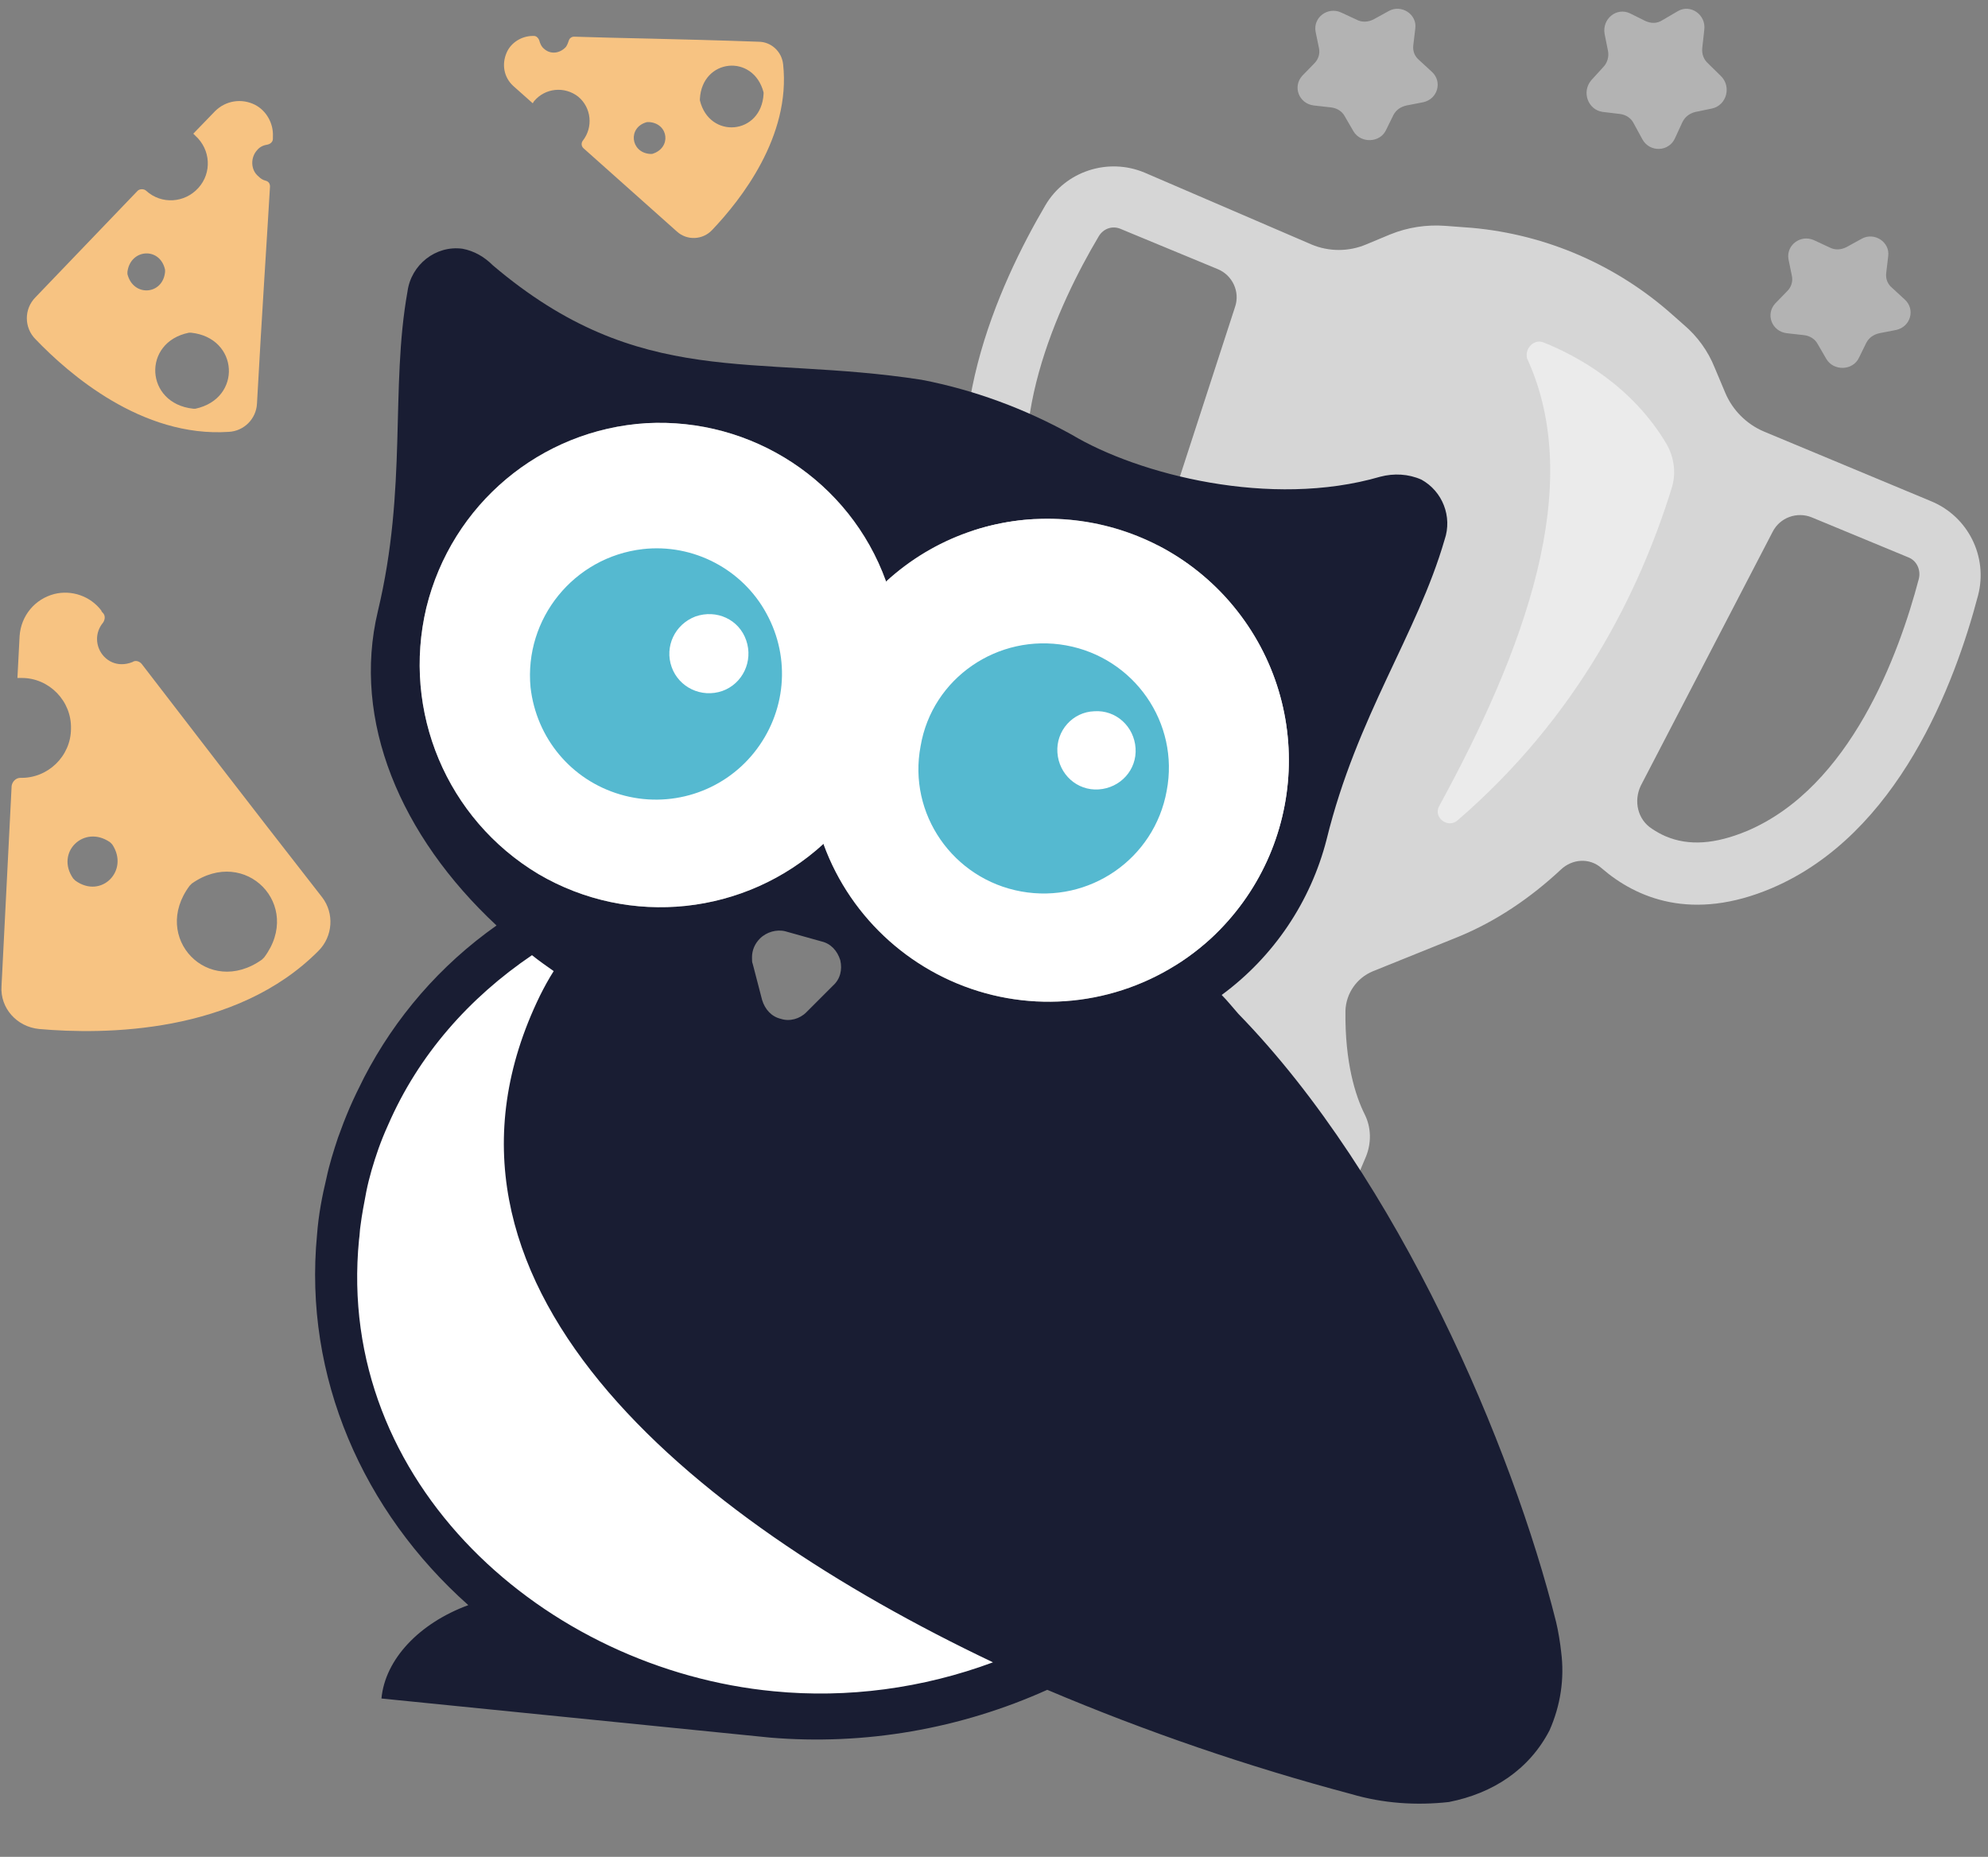 <svg width="227" height="212" viewBox="0 0 227 212" fill="none" xmlns="http://www.w3.org/2000/svg">
<rect x="0" y="0" width="227" height="212" fill="#808080" stroke="none"/>
<g clip-path="url(#clip0_2496_994)">
<path d="M225.87 67.962C227.009 63.554 224.73 58.994 220.552 57.246L201.41 49.267C199.435 48.431 197.84 46.835 197.004 44.859L195.789 41.972C195.029 40.072 193.814 38.4 192.294 37.108L191.003 35.968C184.622 30.269 176.57 26.773 168.062 26.013L165.024 25.785C162.897 25.633 160.77 25.937 158.719 26.773L155.984 27.913C154.009 28.749 151.731 28.749 149.755 27.913L130.689 19.706C126.511 17.958 121.649 19.553 119.371 23.429C114.053 32.472 106.457 49.115 112.23 63.706C115.876 72.901 122.333 75.485 127.499 75.941C129.246 76.093 130.613 77.613 130.613 79.361C130.689 84.148 131.525 88.784 133.348 93.039L137.45 102.843C138.209 104.666 137.829 106.794 136.462 108.162C132.284 112.418 128.714 114.242 126.511 114.926C124.916 115.458 123.624 116.597 123.017 118.193L122.181 120.169L138.665 127.085L155.149 134L155.984 132.024C156.592 130.504 156.592 128.756 155.832 127.237C154.769 125.109 153.554 121.309 153.63 115.382C153.706 113.406 154.921 111.658 156.744 110.898L166.543 106.946C170.797 105.198 174.747 102.539 178.241 99.271C179.533 98.055 181.508 97.903 182.875 99.119C186.825 102.539 193.206 105.274 202.321 101.399C216.754 95.243 223.211 78.069 225.87 67.962ZM124.84 68.189C122.181 67.05 120.206 64.77 118.763 61.122C114.053 49.267 120.89 34.676 125.448 27.001C125.979 26.089 127.043 25.709 128.03 26.165L139.045 30.725C140.716 31.409 141.628 33.308 141.02 35.056L130.917 66.138C130.309 67.962 128.41 69.101 126.511 68.721C125.979 68.57 125.372 68.418 124.84 68.189ZM199.511 94.863C195.865 96.383 192.826 96.611 190.167 95.471C189.636 95.243 189.104 94.939 188.648 94.635C186.977 93.571 186.521 91.444 187.357 89.696L202.397 60.742C203.233 59.07 205.208 58.386 206.879 59.07L217.894 63.63C218.881 64.01 219.337 65.074 219.109 66.062C216.83 74.725 211.285 89.848 199.511 94.863Z" fill="#D6D6D6"/>
<path d="M156.823 2.223L158.569 1.263C160.01 0.451 161.831 1.632 161.604 3.256L161.376 5.175C161.3 5.84 161.528 6.43 162.059 6.873L163.501 8.202C164.715 9.309 164.183 11.302 162.514 11.671L160.617 12.04C159.934 12.188 159.403 12.557 159.1 13.147L158.265 14.845C157.582 16.321 155.382 16.395 154.547 14.993L153.561 13.295C153.257 12.704 152.65 12.335 151.967 12.261L149.995 12.04C148.325 11.819 147.566 9.899 148.705 8.645L150.07 7.242C150.526 6.799 150.753 6.135 150.602 5.471L150.222 3.625C149.919 2.001 151.588 0.746 153.105 1.411L154.851 2.223C155.534 2.592 156.216 2.518 156.823 2.223Z" fill="#B3B3B3"/>
<path d="M210.823 28.223L212.569 27.263C214.01 26.451 215.831 27.632 215.604 29.256L215.376 31.175C215.3 31.84 215.528 32.43 216.059 32.873L217.501 34.202C218.715 35.309 218.183 37.302 216.514 37.671L214.617 38.04C213.934 38.188 213.403 38.557 213.1 39.147L212.265 40.845C211.582 42.321 209.382 42.395 208.547 40.993L207.561 39.295C207.257 38.704 206.65 38.335 205.967 38.261L203.995 38.04C202.325 37.819 201.566 35.899 202.705 34.645L204.07 33.242C204.526 32.799 204.753 32.135 204.602 31.471L204.222 29.625C203.919 28.001 205.588 26.746 207.105 27.411L208.851 28.223C209.533 28.592 210.216 28.518 210.823 28.223Z" fill="#B3B3B3"/>
<path d="M189.823 2.304L191.569 1.281C193.01 0.415 194.831 1.674 194.604 3.406L194.376 5.454C194.3 6.162 194.528 6.792 195.059 7.265L196.501 8.682C197.715 9.863 197.183 11.989 195.514 12.382L193.617 12.776C192.934 12.934 192.403 13.327 192.1 13.957L191.265 15.768C190.582 17.343 188.382 17.422 187.547 15.925L186.561 14.115C186.257 13.485 185.65 13.091 184.967 13.012L182.995 12.776C181.325 12.54 180.566 10.493 181.705 9.154L183.07 7.658C183.526 7.186 183.753 6.477 183.602 5.769L183.222 3.879C182.919 2.147 184.588 0.808 186.105 1.517L187.851 2.383C188.533 2.698 189.216 2.698 189.823 2.304Z" fill="#B3B3B3"/>
<path d="M176.262 39.104C180.109 40.634 186.391 44.076 190.317 50.732C191.181 52.262 191.416 54.098 190.866 55.781C187.176 67.638 180.188 81.791 166.447 93.648C165.348 94.643 163.62 93.343 164.327 92.042C174.063 74.217 181.052 55.475 174.377 40.94C174.063 39.792 175.163 38.645 176.262 39.104Z" fill="#EBEBEB"/>
<path d="M42.059 129.524C42.874 124.2 54.96 112.29 60.901 107L73.123 118.774L92.984 169.964C100.962 174.742 116.511 185.116 114.881 188.392C112.844 192.487 105.715 193.511 98.585 195.559C91.456 197.606 77.706 191.976 68.031 189.928C58.355 187.88 46.133 170.476 42.059 163.821C37.985 157.166 41.04 136.178 42.059 129.524Z" fill="white"/>
<path d="M178.255 188.551C178.173 187.725 177.925 186.155 177.677 185.163C172.719 165.33 159.745 134.589 141.399 115.747C140.738 115.004 140.16 114.26 139.498 113.599C145.448 109.219 149.663 102.939 151.481 95.832C154.952 81.701 161.811 72.445 164.951 61.62C165.86 58.975 164.703 56.083 162.306 54.761C160.819 54.1 159.166 54.017 157.596 54.43C145.118 58.066 129.995 54.182 122.393 49.637C117.021 46.662 111.236 44.514 105.204 43.357C85.949 40.382 73.141 44.596 56.282 30.3C55.291 29.309 54.134 28.648 52.812 28.399C49.754 27.986 46.944 30.218 46.531 33.275C44.548 44.349 46.531 55.67 43.143 69.801C40.168 82.279 45.705 95.419 56.696 105.666C50.25 110.211 45.126 116.161 41.573 123.019C40.995 124.176 40.416 125.333 39.92 126.49C39.425 127.647 39.011 128.721 38.598 129.878C38.102 131.366 37.606 132.936 37.276 134.506C36.78 136.572 36.367 138.721 36.202 140.952C34.632 157.231 41.49 172.602 53.473 183.262C47.853 185.328 43.969 189.46 43.556 193.922L87.933 198.385C98.758 199.294 109.666 197.393 119.583 192.931C130.904 197.724 142.473 201.69 154.291 204.831C157.927 205.905 161.728 206.153 165.447 205.74C170.488 204.748 174.619 202.021 176.933 197.559C178.173 194.749 178.669 191.691 178.255 188.551ZM88.346 193.096C62.315 190.617 38.267 169.379 40.995 141.53C41.077 141.034 41.077 140.456 41.16 139.96C41.325 138.638 41.573 137.398 41.821 136.076C42.151 134.423 42.647 132.771 43.226 131.118C43.556 130.209 43.887 129.383 44.3 128.474C47.771 120.458 53.556 113.929 60.745 109.054C61.571 109.715 62.398 110.293 63.224 110.872C62.646 111.781 62.15 112.69 61.654 113.681C45.788 146.241 78.429 173.18 113.385 189.791C105.369 192.766 96.775 193.922 88.346 193.096ZM85.867 109.302C85.867 108.475 86.197 107.732 86.776 107.153C87.519 106.409 88.676 106.079 89.668 106.327L93.8 107.484C94.874 107.732 95.618 108.558 95.948 109.632C96.196 110.706 95.948 111.781 95.122 112.525L92.064 115.582C91.321 116.326 90.164 116.656 89.172 116.326C88.098 116.078 87.354 115.252 87.024 114.177L85.949 110.045C85.867 109.88 85.867 109.632 85.867 109.302ZM138.259 107.153C131.483 113.351 122.145 115.747 113.302 113.599C104.46 111.45 97.188 105.005 94.048 96.41V96.328C85.123 104.509 71.901 105.914 61.489 99.798C50.994 93.518 45.87 81.205 48.68 69.388C51.572 57.571 61.737 49.059 73.802 48.315C85.867 47.654 97.023 54.926 101.155 66.33V66.413C112.311 56.166 129.665 56.992 139.912 68.148C150.241 79.469 149.415 96.823 138.259 107.153Z" fill="#191D33"/>
<path d="M138.259 107.153C131.483 113.351 122.145 115.747 113.303 113.599C104.461 111.45 97.189 105.005 94.048 96.41V96.328C85.124 104.509 71.901 105.914 61.489 99.798C50.994 93.518 45.871 81.205 48.68 69.388C51.573 57.571 61.737 49.059 73.802 48.315C85.867 47.654 97.023 54.926 101.155 66.33V66.413C112.311 56.166 129.665 56.992 139.912 68.148C150.242 79.47 149.415 96.823 138.259 107.153Z" fill="white"/>
<path d="M120.74 85.915C120.905 88.394 122.971 90.295 125.45 90.13C127.929 89.965 129.83 87.899 129.664 85.419C129.499 82.94 127.433 81.04 124.954 81.205C122.475 81.288 120.574 83.436 120.74 85.915ZM121.731 73.685C129.499 75.09 134.705 82.527 133.218 90.295C131.813 98.063 124.376 103.187 116.608 101.782C108.84 100.377 103.634 92.939 105.121 85.172C106.443 77.404 113.963 72.28 121.731 73.685Z" fill="#55B9D0"/>
<path d="M76.694 76.164C77.521 78.478 80.083 79.718 82.479 78.891C84.793 78.065 86.032 75.503 85.206 73.107C84.38 70.71 81.818 69.553 79.421 70.38C77.025 71.289 75.868 73.85 76.694 76.164ZM73.389 62.694C79.174 62.033 84.793 65.008 87.52 70.049C90.33 75.172 89.751 81.37 86.115 85.915C82.479 90.46 76.447 92.361 70.827 90.708C65.208 89.056 61.241 84.263 60.58 78.478C59.836 70.627 65.538 63.603 73.389 62.694Z" fill="#55B9D0"/>
<path d="M30.83 21.293C30.83 20.962 30.665 20.714 30.334 20.632C30.004 20.549 29.756 20.384 29.508 20.136C28.599 19.392 28.599 17.987 29.343 17.161C29.673 16.748 30.087 16.583 30.582 16.5C30.913 16.417 31.161 16.169 31.161 15.839C31.161 15.756 31.161 15.674 31.161 15.591C31.244 14.103 30.417 12.616 29.095 11.955C27.607 11.211 25.789 11.459 24.55 12.699L22.071 15.26C22.153 15.343 22.236 15.426 22.319 15.508C24.054 17.078 24.219 19.723 22.649 21.458C21.079 23.194 18.435 23.359 16.699 21.789C16.451 21.541 15.956 21.541 15.708 21.789L4.056 33.936C2.734 35.259 2.734 37.407 4.056 38.729C7.857 42.696 16.203 49.968 26.12 49.307C27.855 49.224 29.26 47.819 29.343 46.084C29.921 35.507 30.5 26.995 30.83 21.293ZM14.551 31.292C14.551 31.209 14.551 31.127 14.551 31.044C14.881 28.4 18.269 28.152 18.848 30.796C18.848 30.879 18.848 30.962 18.848 31.044C18.6 33.688 15.212 33.936 14.551 31.292ZM22.071 46.663C16.534 46.084 16.203 39.06 21.575 37.986C21.657 37.986 21.74 37.986 21.823 37.986C27.277 38.564 27.69 45.506 22.319 46.663C22.236 46.663 22.153 46.663 22.071 46.663Z" fill="#F7C382"/>
<path d="M65.538 4.187C65.29 4.187 65.042 4.352 64.96 4.6C64.877 4.848 64.794 5.096 64.629 5.344C63.968 6.087 62.894 6.253 62.15 5.592C61.819 5.344 61.654 4.931 61.572 4.6C61.489 4.352 61.241 4.104 60.993 4.104C60.91 4.104 60.828 4.104 60.828 4.104C59.588 4.104 58.349 4.848 57.853 6.005C57.274 7.327 57.522 8.814 58.597 9.806L60.828 11.789C60.91 11.707 60.91 11.624 60.993 11.541C62.233 10.054 64.464 9.806 66.034 11.046C67.521 12.285 67.769 14.517 66.53 16.087C66.365 16.334 66.365 16.665 66.612 16.913L77.273 26.416C78.43 27.491 80.248 27.408 81.322 26.251C84.545 22.863 90.329 15.591 89.42 7.327C89.255 5.84 88.016 4.765 86.611 4.765C77.438 4.435 70.331 4.352 65.538 4.187ZM74.463 17.574C74.38 17.574 74.298 17.574 74.215 17.574C71.984 17.409 71.653 14.517 73.885 13.938C73.967 13.938 74.05 13.938 74.132 13.938C76.364 14.103 76.694 16.913 74.463 17.574ZM87.189 10.715C86.941 15.425 80.991 15.921 79.917 11.459C79.917 11.376 79.917 11.294 79.917 11.294C80.165 6.666 86.032 6.087 87.189 10.55C87.189 10.55 87.189 10.633 87.189 10.715Z" fill="#F7C382"/>
<path d="M16.204 75.834C15.956 75.503 15.46 75.338 15.13 75.586C14.716 75.751 14.303 75.834 13.89 75.834C12.32 75.834 11.08 74.511 11.08 72.941C11.08 72.28 11.328 71.619 11.741 71.123C11.989 70.793 12.072 70.297 11.741 69.966C11.659 69.884 11.576 69.801 11.576 69.718C10.336 68.066 8.188 67.322 6.205 67.818C3.973 68.396 2.403 70.297 2.238 72.611L1.99 77.404C2.155 77.404 2.321 77.404 2.486 77.404C5.626 77.404 8.188 80.048 8.105 83.188C8.105 86.329 5.461 88.89 2.321 88.808C1.825 88.808 1.412 89.221 1.329 89.717L0.172 112.607C0.007 115.086 1.908 117.235 4.469 117.483C11.907 118.144 26.947 118.061 36.367 108.558C38.02 106.905 38.185 104.261 36.781 102.443C27.938 91.121 20.914 81.949 16.204 75.834ZM8.601 100.542C8.518 100.46 8.436 100.377 8.353 100.294C6.287 97.319 9.593 94.097 12.568 96.162C12.65 96.245 12.733 96.328 12.816 96.41C14.799 99.385 11.576 102.691 8.601 100.542ZM29.922 109.55C23.806 113.929 17.195 107.071 21.658 101.121C21.741 101.038 21.823 100.955 21.906 100.873C28.021 96.576 34.632 103.352 30.169 109.302C30.087 109.384 30.004 109.467 29.922 109.55Z" fill="#F7C382"/>
</g>
<defs>
<clipPath id="clip0_2496_994">
<rect width="226" height="212" fill="white" transform="translate(0.162)"/>
</clipPath>
</defs>
</svg>

